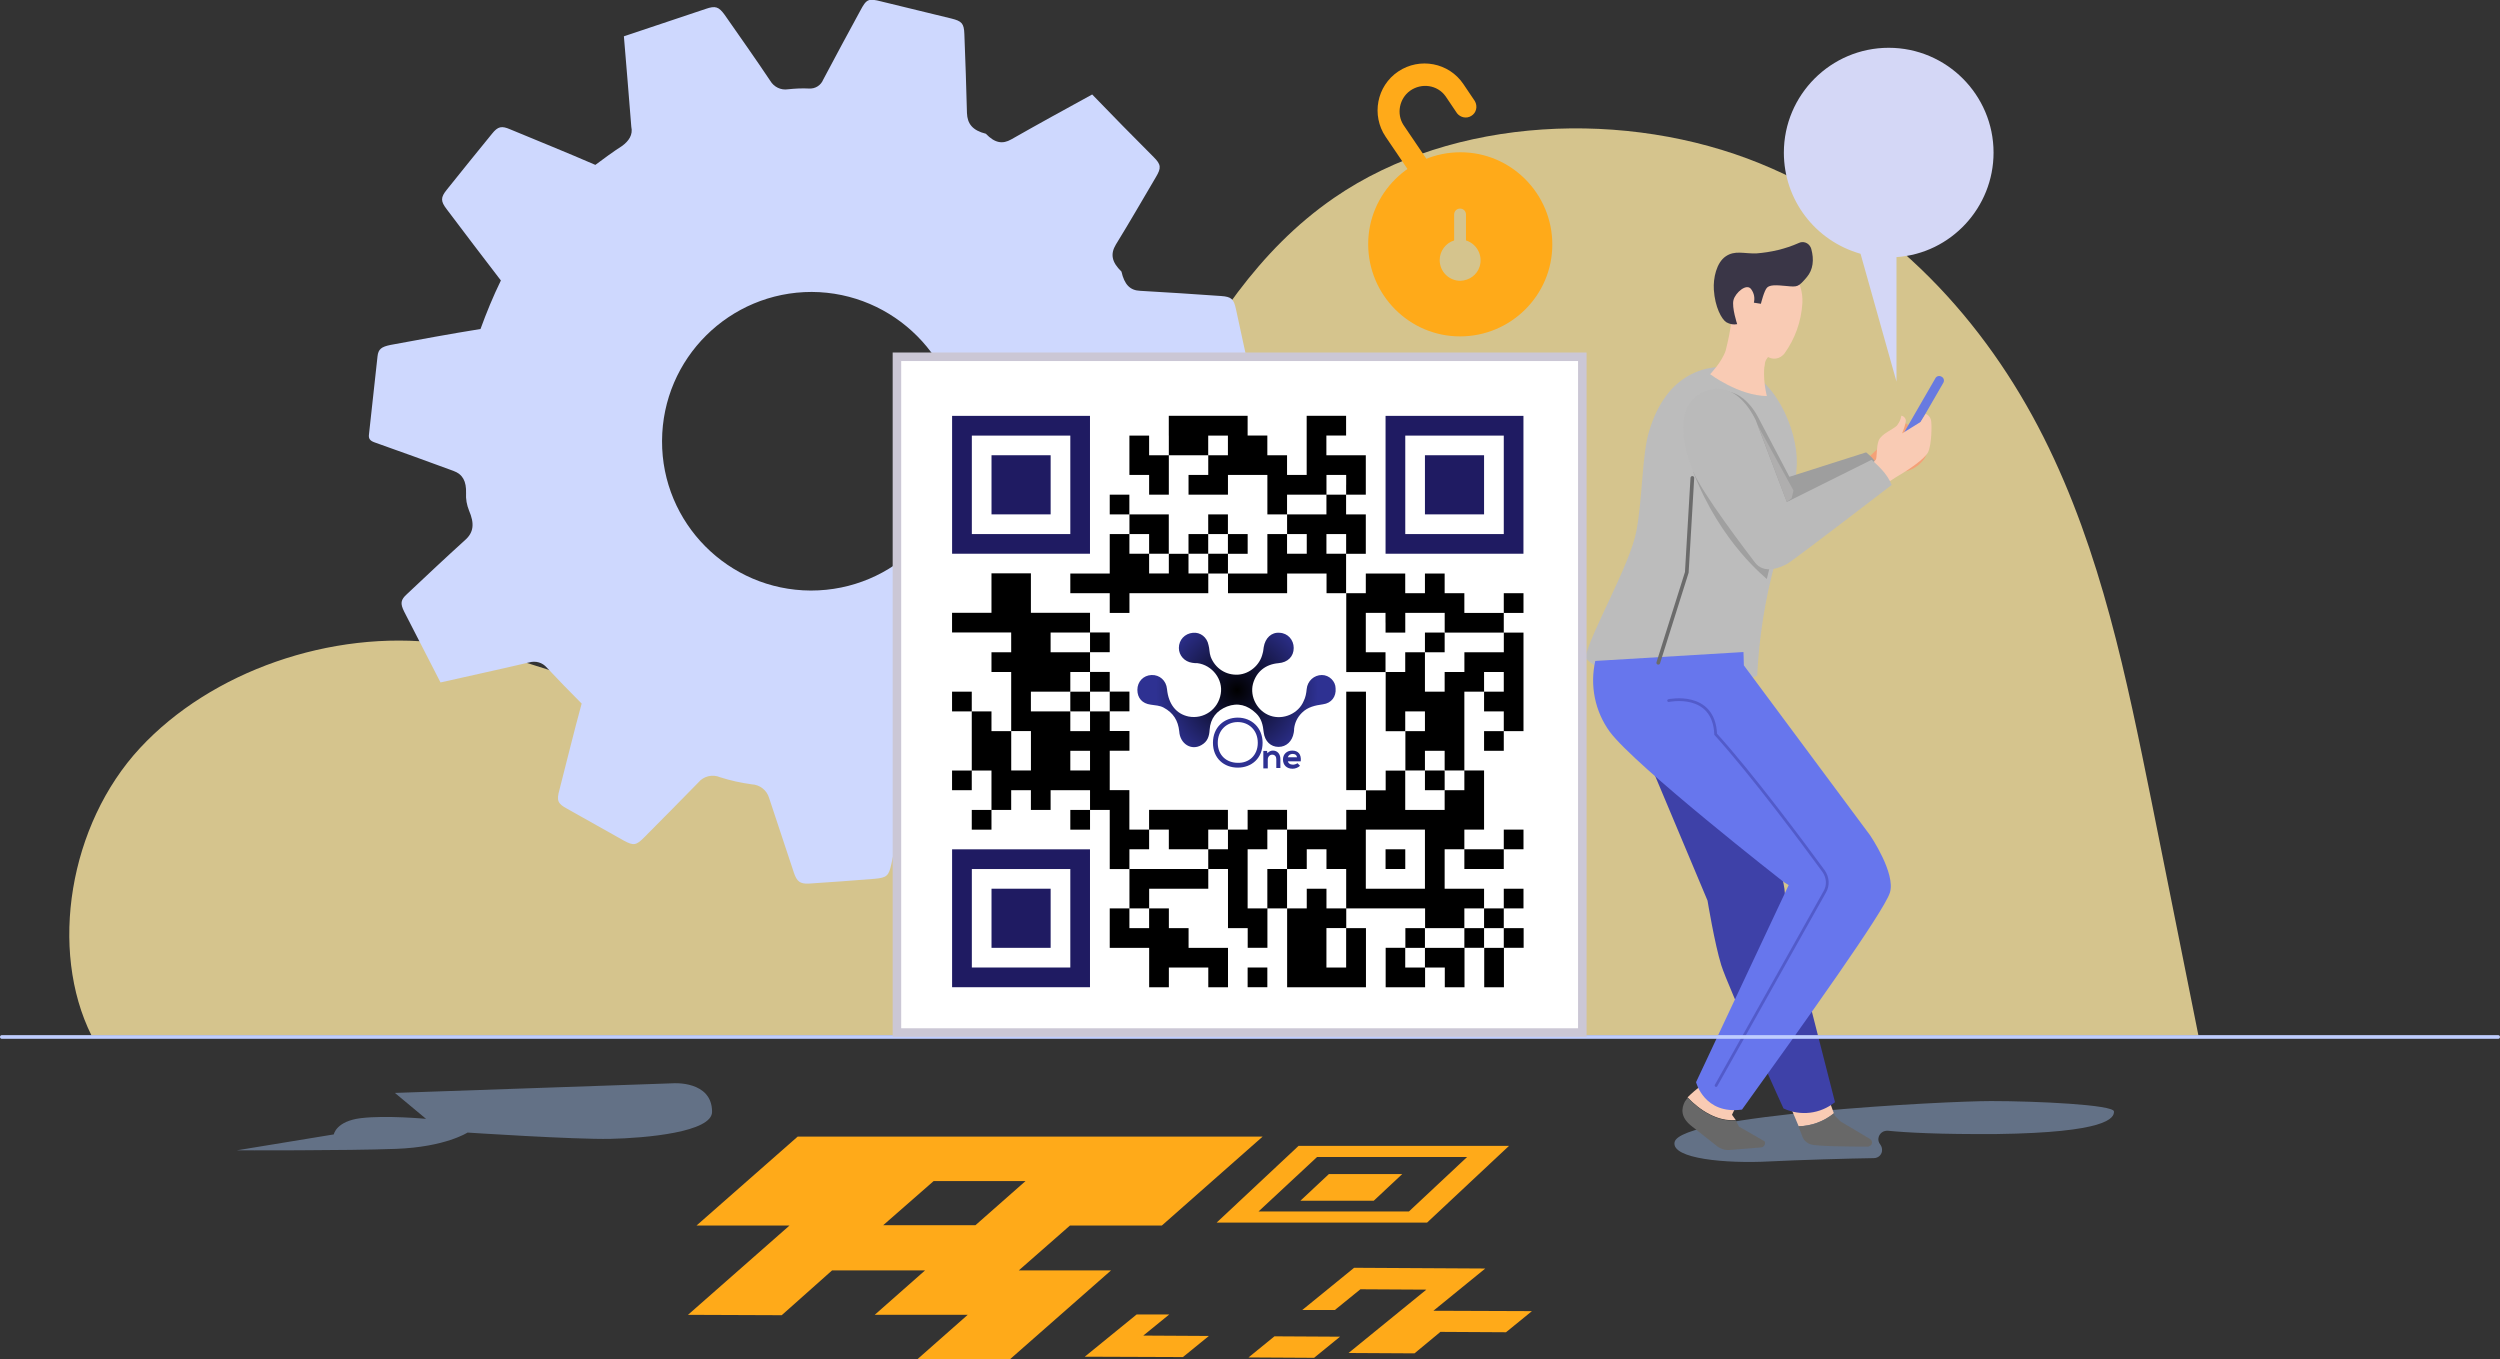 <?xml version="1.0" encoding="utf-8"?>
<!-- Generator: Adobe Illustrator 25.2.3, SVG Export Plug-In . SVG Version: 6.00 Build 0)  -->
<svg version="1.1" id="Layer_1" xmlns="http://www.w3.org/2000/svg" xmlns:xlink="http://www.w3.org/1999/xlink" x="0px" y="0px"
	 viewBox="0 0 674.8 366.9" style="enable-background:new 0 0 674.8 366.9;" xml:space="preserve">
<rect x="0" y="0" width="674.8" height="366.9" fill="#333333" stroke="none"/>
<style type="text/css">
	.st0{opacity:0.8;fill:#FDE8A4;enable-background:new    ;}
	.st1{opacity:0.5;fill:#95B1DB;enable-background:new    ;}
	.st2{fill:#FFAA19;}
	.st3{fill:#BCBCBC;}
	.st4{fill:#CED8FE;}
	.st5{fill:#F4A177;}
	.st6{fill:#F9CBB4;}
	.st7{fill:#686868;}
	.st8{fill:#3E41A8;}
	.st9{fill:#6776ED;}
	.st10{fill:#9E9E9E;}
	.st11{fill:#687AE0;}
	.st12{fill:#3A3647;}
	.st13{fill:#A0A0A0;}
	.st14{fill:#BABABA;}
	
		.st15{opacity:0.5;fill:none;stroke:#3E41A8;stroke-width:0.75;stroke-linecap:round;stroke-miterlimit:10;enable-background:new    ;}
	.st16{fill:none;stroke:#6B6B6B;stroke-linecap:round;stroke-miterlimit:10;}
	.st17{fill:#AFAEAE;}
	.st18{fill:#D4D7F6;}
	.st19{fill:none;stroke:#BFCDFE;stroke-linecap:round;stroke-miterlimit:10;}
	.st20{fill:#FFFFFF;stroke:#CBC7D5;stroke-width:2.3;stroke-miterlimit:10;}
	.st21{fill:#1F1B62;}
	.st22{fill:url(#SVGID_1_);}
	.st23{fill:#2E3192;}
</style>
<g>
	<g id="Layer_2_1_">
		<g id="OBJECTS">
			<path class="st0" d="M24.7,279.5c-11.5-23.1-6.1-56.9,13.1-77.6s51.6-32,81.1-28.3c21.4,2.7,40.4,12.5,61.5,16.2
				c31.6,5.7,67.2-3.3,91.5-23.1c38.9-31.6,46.4-84.5,88.2-113.3c32.4-22.3,79.3-23.8,114.9-9.3S536,87,551.6,118s22.4,65,29.2,98.6
				c4.2,21,8.4,41.9,12.6,62.9L24.7,279.5z"/>
			<path class="st1" d="M192.2,300.1c0,5.5-17.9,7.1-27.5,7.3s-38.5-1.7-38.5-1.7s-6,3.9-19.3,4.4s-43,0.4-43,0.4l26.2-4.3
				c0,0,0.6-3.6,7.4-4.4s17.5,0.2,17.5,0.2l-8.4-7l75.1-2.6C181.6,292.4,192.2,291.6,192.2,300.1z"/>
			<path class="st2" d="M185.7,354.9l27.4-24.1H188l27.3-24h125.5l-27.2,24h-24.8L275,342.9h24.9l-27.3,24h-25l13.6-12h-25.1
				l13.6-12h-25.1L211,355L185.7,354.9L185.7,354.9z M238.4,330.7h24.9l13.5-11.9H252L238.4,330.7z"/>
			<path class="st3" d="M469.1,99.4c-8.4-1.6-19.4,1.4-24,17.1c-1.9,6.3-1.7,17.6-3.4,26.8s-12.6,27.8-13.8,34.3
				c9.8,9.5,32.1,10.7,46.4,4.8c0.5-10.3,2.1-20.5,4.8-30.4c0,0,5.6-17,5.9-26.7S478.6,101.2,469.1,99.4z"/>
			<path class="st2" d="M385.2,330h-56.8l22.1-20.7h56.8L385.2,330z M396,312.3h-40.5L339.7,327h40.6L396,312.3z"/>
			<path class="st2" d="M351,324.1l7.7-7.2h19.8l-7.7,7.2H351z"/>
			<g>
				<path class="st2" d="M394.2,41.1c-13.7,0-24.9,11.1-24.9,24.8s11.1,24.9,24.8,24.9c13.7,0,24.9-11.1,24.9-24.8c0,0,0,0,0,0
					C419,52.3,407.9,41.1,394.2,41.1z M394.2,75.8c-3.1,0-5.6-2.5-5.6-5.6c0-2.4,1.6-4.6,3.9-5.3v-7c0-0.9,0.7-1.6,1.6-1.6l0,0l0,0
					c0.9,0,1.6,0.7,1.6,1.6c0,0,0,0,0,0v7c2.9,0.9,4.6,4,3.7,7C398.7,74.2,396.6,75.7,394.2,75.8z"/>
				<path class="st2" d="M384.6,50.3c-1,0-1.9-0.5-2.4-1.3L374,36.9c-3.9-5.8-2.4-13.7,3.4-17.6c5.8-3.9,13.7-2.4,17.6,3.4l3.1,4.6
					c0.8,1.4,0.4,3.2-1,4c-1.3,0.8-2.9,0.4-3.8-0.7l-3.1-4.6c-2.2-3.1-6.5-3.7-9.6-1.5c-2.9,2.1-3.7,6.2-1.8,9.2l8.2,12.1
					c0.9,1.3,0.6,3.1-0.8,4C385.8,50.1,385.2,50.3,384.6,50.3z"/>
				<path class="st1" d="M452,308.3c-0.9,4.5,14,5.8,25.4,5.2c8.1-0.4,21.4-0.8,28.4-0.9c1.3,0,2.3-1.1,2.2-2.3c0-0.5-0.2-1-0.5-1.4
					l0,0c-0.8-1-0.6-2.4,0.4-3.2c0.5-0.4,1.1-0.5,1.6-0.5c5,0.5,13.9,1,29.4,0.9c29.8-0.4,31.8-4.3,31.7-6.1s-20.7-2.8-33.2-2.8
					S453.5,300.9,452,308.3z"/>
				<path class="st4" d="M170.4,34.2c-0.7-8.5-1.3-16.4-2-24.4l22.1-7.4c2.6-0.9,3.5-0.6,5.1,1.6c4.1,5.9,8.3,11.8,12.3,17.8
					c1,1.7,2.9,2.6,4.8,2.3c1.9-0.2,3.8-0.3,5.7-0.2c1.7,0.1,3.2-0.9,3.8-2.4c3.3-6.2,6.6-12.4,10-18.6c1.7-3.2,2.2-3.4,5.7-2.5
					L256.8,5c2.8,0.7,3.4,1.3,3.5,4.2c0.3,7.1,0.5,14.2,0.7,21.3c0.1,2.9,1.5,4.7,5.1,5.6c2.4,2.5,4.5,2.9,6.9,1.5
					c7.2-4.1,14.5-8.1,21.8-12.1c5.5,5.7,11,11.3,16.6,16.9c2,2,2.1,2.9,0.6,5.4c-3.6,6.1-7.1,12.2-10.8,18.2
					c-1.5,2.5-1.2,4.7,1.5,7.3c0.8,3.5,2.3,5.1,5.1,5.2c7.3,0.4,14.5,0.9,21.8,1.4c2.8,0.2,3.4,0.8,4,3.5c1.4,6.7,2.9,13.3,4.4,20
					c0.5,2.1,0,3.1-2,4.1c-6.4,3.2-12.8,6.4-19.2,9.6c-2.3,1.1-3.2,2.8-3,5.6c0.1,1.4,0,2.7-0.3,4.1c-0.7,2.1,0.2,4.4,2,5.6
					c5.9,4.3,11.7,8.6,17.5,13c2.2,1.6,2.5,2.5,1.5,5.1c-2.2,6.1-4.4,12.2-6.6,18.3c-0.9,2.6-1.8,3-4.5,2.8c-7-0.8-14-1.5-21-2.3
					c-2.9-0.3-4.7,1.2-6,4.8c-0.3,0.7-0.7,1.3-1.3,1.7c-3,2.2-3.7,4.4-2.7,7c3,7.8,5.9,15.6,8.9,23.3l-17.6,13.4
					c-2.1,1.6-3.1,1.6-5.1-0.1c-5.4-4.4-10.8-8.7-16.2-13.1c-2.1-1.8-4.2-1.9-7.1,0c-1.6,1-3.3,1.7-5.2,2c-3,0.4-4.6,1.7-5.1,4.1
					c-1.4,7-2.9,13.9-4.4,20.8c-0.7,3.2-1.2,3.7-4.5,4c-5.9,0.5-11.9,0.9-17.8,1.3c-2.4,0.1-3.2-0.6-4-2.9
					c-2.2-6.7-4.5-13.5-6.7-20.2c-0.6-2.1-2.5-3.6-4.7-3.7c-2.9-0.4-5.7-1-8.5-1.9c-2.1-0.9-4.5-0.3-5.9,1.4
					c-4.9,5-9.8,10-14.7,14.9c-2.1,2.1-2.8,2.2-5.4,0.8l-15.3-8.6c-2.6-1.4-2.9-2.2-2.1-5.1c2-7.8,3.9-15.6,6-23.3
					c-3.2-3.2-6.3-6.4-9.4-9.7c-1.2-1.4-3-1.9-4.8-1.4c-8,1.9-16,3.6-23.9,5.4l-9.8-19.1c-1.1-2.2-1-3.2,0.8-4.8
					c5.2-4.9,10.3-9.7,15.6-14.5c2.4-2.1,2.6-4.5,1.1-8c-0.6-1.5-0.9-3.1-0.8-4.7c0.1-3.2-0.9-5.1-3.4-6c-7.1-2.6-14.2-5.2-21.3-7.7
					c-1.1-0.4-1.7-0.9-1.5-2.2c0.8-7,1.5-14,2.3-21c0.2-2,1.1-2.6,3.5-3.1c8.1-1.5,16.2-3,24.3-4.3c1.6-4.4,3.4-8.8,5.5-13.1
					c-4.9-6.4-9.8-12.8-14.6-19.2c-1.7-2.2-1.7-3.2,0-5.3c4.1-5.1,8.1-10.1,12.2-15.1c1.6-2,2.6-2.2,4.9-1.2
					c7.7,3.2,15.4,6.3,23,9.6c2.3-1.7,4.7-3.5,7.2-5.1C169.7,38.1,170.9,36.4,170.4,34.2z M218.9,159.4c22.3,0,40.3-18,40.4-40.2
					s-18-40.3-40.2-40.4c-22.2,0-40.3,17.9-40.4,40.2c-0.1,22.2,17.9,40.3,40.1,40.4C218.8,159.4,218.8,159.4,218.9,159.4z"/>
				<path class="st5" d="M520.3,120c0.1,1.3-0.2,2.6-0.8,3.7c-1.1,1.6-2.7,2.8-4.6,3.4c-2,0.4-3.9,0.6-5.9,0.6
					c-1.2,0.2-2.3,0.6-3.4,1l-2-4.5c0,0,4.6-4.5,5.5-5s0.9-2.7,2-3s2.5-0.9,2.4-2c1.7-0.2,1.8,1.2,1.7,1.6s1.2,1.4,1.2,1.4
					L520.3,120z"/>
				<path class="st6" d="M468.5,302.3l-1-1.4l1.1-2.3l-9.2-5.7c-1.4,1-2.7,2.1-3.9,3.3C458.9,299.8,463.8,302.8,468.5,302.3z"/>
				<path class="st7" d="M476,307.9l-6.6-3.8l-0.9-1.7l0,0c-4.7,0.5-9.6-2.5-12.9-6.1c-0.3,0.3-0.5,0.6-0.8,1
					c-1,1.9-1.2,4.2,1.6,6.5c2,1.6,5.2,4.1,7.1,5.6c0.9,0.7,2.1,1.1,3.3,1l8.7-0.7c0.5-0.1,0.9-0.6,0.9-1.1
					C476.5,308.3,476.3,308,476,307.9z"/>
				<path class="st6" d="M495,300.5l-1.2-3.3l-10.2,2.3l1.9,4.5C488.9,303.9,492.3,302.7,495,300.5z"/>
				<path class="st7" d="M504.7,307.4l-7.9-4.7l-1.6-1.6l-0.2-0.6c-2.7,2.2-6.1,3.5-9.6,3.5l0.9,2.2c0.3,1.3,1.2,2.3,2.5,2.7
					c1.5,0.5,10,0.6,15.3,0.6c0.6,0,1.2-0.5,1.2-1.1C505.3,308,505.1,307.6,504.7,307.4z"/>
				<path class="st8" d="M439.3,191.7l21.6,51.4c0,0,1.9,11.6,3.7,17.4s16.8,38.7,16.8,38.7c4.6,2.1,9.9,1.5,13.9-1.7l-13.5-52.9
					c0,0,0.4-5.9-1.3-8.5c-0.9-7.6-11.3-52.5-11.3-52.5L439.3,191.7z"/>
				<path class="st9" d="M430.6,178.4c-1.5,6.6-0.1,13.6,3.9,19.1c6.8,9.2,47,40.6,47,40.6l1.3,0.8l-25,53.2c0,0,2.2,8.8,12.4,7.4
					c17.4-24.2,38.2-53.3,39.9-58.5s-5.3-15.5-5.3-15.5l-34.1-45.9l-0.1-3.6L430.6,178.4z"/>
				<path class="st10" d="M462.1,106.4c-7.6,3.3-4.9,13.8-2.5,19.3c2.4,5.6,12.8,18.2,15.2,19.3s4.9,0,6.3-0.8s27.2-15.4,27.2-15.4
					c-0.8-2.7-2.4-5-4.6-6.7l-20.7,6.6l-8.3-15.8C474.8,113.2,470.2,102.8,462.1,106.4z"/>
				<path class="st6" d="M466.3,73.4c-3.8,4.1-2.7,12.9,3.2,13.8c2.1,3,4.4,5.8,6.9,8.5c1.3,1.4,3.4,1.5,4.8,0.2
					c0.1-0.1,0.3-0.3,0.4-0.4c2.9-4,4.6-8.7,4.9-13.7c0.3-6-3.5-11.6-11.1-11.6C468.5,70.2,466.3,73.4,466.3,73.4z"/>
				<path class="st6" d="M467.4,86.2c-0.3,2.8-0.9,5.6-1.6,8.4c-1,3.1-4.2,6.4-4.2,6.4s7.7,5.8,15.3,5.9c-1-4.1-0.9-8.2-0.3-9.6
					c1-1.7,2.2-3.3,3.4-4.8C476.2,87.4,472,84.9,467.4,86.2z"/>
				<path class="st11" d="M511,124.4L511,124.4c-0.6-0.3-0.8-1.1-0.5-1.7l11.9-20.6c0.3-0.6,1.1-0.8,1.7-0.4c0,0,0,0,0,0l0,0
					c0.6,0.3,0.8,1.1,0.4,1.7c0,0,0,0,0,0l-11.9,20.6C512.4,124.5,511.6,124.7,511,124.4z"/>
				<path class="st12" d="M485.5,65.6c1.2-0.6,2.6-0.1,3.2,1.1c0.1,0.1,0.1,0.3,0.2,0.5c0.8,2.9,0.5,5.6-1.2,7.6
					c-2.3,2.7-2.5,2.7-5.5,2.4s-4.4-0.3-5.2,0.4s-1.7,4.4-1.7,4.4l-1.9-0.3c0.3-1.2,0.1-2.5-0.7-3.6c-1.2-1.8-4.3,0.9-4.8,2.9
					s1,6.5,1,6.5c-1,0.2-2,0-2.9-0.5c-1.3-0.8-3.1-4.1-3.4-8.8c-0.2-3.1,0.7-7.3,3.2-9s4.8-0.7,8.3-0.8
					C478,68.1,481.9,67.2,485.5,65.6z"/>
				<path class="st6" d="M503.1,127.4c0,0,2.8-2.8,3.2-3.3s0.1-3.4,0.8-5.2s3.9-3,4.9-4c0.6-0.8,1.1-1.7,1.2-2.7
					c0.6,0.1,1,0.5,1.2,1.1c0.2,0.9-1,3.7-1,3.7l5-3.1l1.4-2.2c0.7,0.3,1.2,0.9,1.4,1.6c0.3,1.1,0.2,6.9-0.8,8.8s-5.6,4.9-7.3,5.9
					s-4.8,2.9-5.5,4.1C505.7,131.1,504.1,129.5,503.1,127.4z"/>
				<path class="st13" d="M457,127.3l22,20.3l-2.1,8.7C477,156.2,464.5,146.8,457,127.3z"/>
				<path class="st14" d="M460,105.7c-8.4,3.5-5.6,15.1-3.1,21.3c2.5,6.2,14.9,22.3,16.7,24.7c2.6,3.6,7.3,1.3,8.8,0.5
					s28.2-21.3,28.2-21.3c-1.1-2.8-3.2-4.8-5.4-6.8l-22.9,11.4l-8.4-22.1C473.8,113.4,469.1,101.9,460,105.7z"/>
				<path class="st6" d="M470.5,88.1c0,0,2.5,6.1,6.6,8.3c-0.9,0.6-0.9,2.6-0.9,2.6S470.1,94.2,470.5,88.1z"/>
				<path class="st15" d="M450.4,189.1c0,0,12.2-2.6,12.7,9.1c9.8,10.8,23.9,29.8,29.1,36.9c1.2,1.7,1.4,3.9,0.3,5.7L463.2,293"/>
				<polyline class="st16" points="447.6,178.9 455.3,154.5 456.8,129 				"/>
				<polygon class="st17" points="482.3,135.5 474.5,114.9 484.1,132.4 483.6,134.5 				"/>
				<path class="st14" d="M456.6,121.5c-0.8-2.3-0.7-4.9,0.2-7.2c1-2.3,2.7-4.2,4.8-5.5c0.5-0.3,1.1-0.6,1.7-0.8
					c0.3-0.1,0.6-0.2,0.9-0.3l0.9-0.2c1.3-0.1,2.6,0.1,3.7,0.7c2.2,1.1,3.9,3,5,5.2c-0.7-1-1.5-1.9-2.4-2.6
					c-0.9-0.8-1.8-1.4-2.9-1.9c-1.1-0.4-2.2-0.5-3.3-0.4l-0.8,0.2c-0.3,0.1-0.5,0.2-0.8,0.3c-0.5,0.2-1,0.5-1.5,0.8
					c-2,1.2-3.6,2.9-4.6,5c-0.5,1-0.9,2.2-1,3.3C456.4,119.2,456.4,120.4,456.6,121.5z"/>
				<path class="st18" d="M538.1,41.2c0-15.6-12.7-28.3-28.3-28.3s-28.3,12.7-28.3,28.3c0,12.7,8.4,23.8,20.7,27.3l9.7,34.5V69.4
					C526.6,68.4,538.1,56,538.1,41.2z"/>
				<line class="st19" x1="0.5" y1="279.9" x2="674.3" y2="279.9"/>
				<path class="st20" d="M242.1,278.7V96.3h185v182.4H242.1z"/>
			</g>
			<path class="st2" d="M381.8,365.3l-17.8-0.1l0,0l21-17.1l-17.8-0.1l-6.9,5.6h-8.8l14-11.4l35.4,0.2l-14,11.4l26.6,0.1l-7,5.7
				l-17.7-0.1L381.8,365.3L381.8,365.3z"/>
			<path class="st2" d="M326.3,360.6l-7,5.7l-26.5-0.1l14-11.4l8.8,0l-7,5.7L326.3,360.6L326.3,360.6z"/>
			<path class="st2" d="M344,360.7l17.7,0.1l-7,5.7l-17.7-0.1L344,360.7L344,360.7z"/>
			<g>
				<g transform="translate(0,538) scale(0.1,-0.1)">
					<path class="st21" d="M2569.9,4071.4v-186.1h186.1h186.1v186.1v186.1h-186.1h-186.1V4071.4z M2889,4071.4v-132.9h-132.9h-132.9
						v132.9v132.9h132.9H2889V4071.4z"/>
					<path class="st21" d="M2676.3,4071.4v-79.8h79.8h79.8v79.8v79.8h-79.8h-79.8V4071.4z"/>
					<path d="M3154.9,4204.3v-53.2h-26.6h-26.6v26.6v26.6h-26.6h-26.6v-53.2V4098h26.6h26.6v-26.6v-26.6h26.6h26.6v53.2v53.2h53.2
						h53.2v-26.6V4098h-26.6h-26.6v-26.6v-26.6h53.2h53.2v26.6v26.6h53.2h53.2v-53.2v-53.2h26.6h26.6V3965v-26.6h-26.6h-26.6v-53.2
						v-53.2h-53.2h-53.2v26.6v26.6h26.6h26.6v26.6v26.6H3341h-26.6v26.6v26.6h-26.6h-26.6V3965v-26.6h-26.6h-26.6v-26.6v-26.6h-26.6
						h-26.6v53.2v53.2h-53.2h-53.2v26.6v26.6H3022h-26.6v-26.6v-26.6h26.6h26.6V3965v-26.6H3022h-26.6v-53.2v-53.2h-53.2H2889v-26.6
						v-26.6h53.2h53.2v-26.6v-26.6h26.6h26.6v26.6v26.6h106.4h106.4v26.6v26.6h26.6h26.6v-26.6v-26.6h79.8h79.8v26.6v26.6h53.2h53.2
						v-26.6v-26.6h26.6h26.6v-106.4v-106.4h53.2h53.2v-79.8v-79.8h26.6h26.6v-53.2v-53.2h-26.6h-26.6v-26.6v-26.6h-26.6h-26.6v132.9
						V3513h-26.6h-26.6v-132.9v-132.9h26.6h26.6v-26.6v-26.6h-26.6h-26.6v-26.6v-26.6h-79.8H3474v26.6v26.6h-53.2h-53.2v-26.6v-26.6
						H3341h-26.6v26.6v26.6h-106.4h-106.4v-26.6v-26.6h-26.6h-26.6v53.2v53.2H3022h-26.6v53.2v53.2h26.6h26.6v26.6v26.6H3022h-26.6
						v26.6v26.6h26.6h26.6v26.6v26.6H3022h-26.6v26.6v26.6h-26.6h-26.6v26.6v26.6h26.6h26.6v26.6v26.6h-26.6h-26.6v26.6v26.6h-79.8
						h-79.8v53.2v53.2h-53.2h-53.2v-53.2v-53.2h-53.2h-53.2v-26.6v-26.6h79.8h79.8V3646v-26.6h-26.6h-26.6v-26.6v-26.6h26.6h26.6
						v-79.8v-79.8h-26.6h-26.6v26.6v26.6h-26.6h-26.6v26.6v26.6h-26.6h-26.6v-26.6v-26.6h26.6h26.6v-79.8v-79.8h-26.6h-26.6v-26.6
						v-26.6h26.6h26.6v26.6v26.6h26.6h26.6v-53.2v-53.2h-26.6h-26.6v-26.6v-26.6h26.6h26.6v26.6v26.6h26.6h26.6v26.6v26.6h26.6h26.6
						v-26.6v-26.6h26.6h26.6v26.6v26.6h53.2h53.2v-26.6v-26.6h-26.6H2889v-26.6v-26.6h26.6h26.6v26.6v26.6h26.6h26.6v-79.8v-79.8
						h26.6h26.6v-53.2V2928H3022h-26.6v-53.2v-53.2h53.2h53.2v-53.2v-53.2h26.6h26.6v26.6v26.6h53.2h53.2v-26.6v-26.6h26.6h26.6
						v53.2v53.2h-53.2h-53.2v26.6v26.6h-26.6h-26.6v26.6v26.6h-26.6h-26.6v26.6v26.6h79.8h79.8v26.6v26.6h26.6h26.6v-79.8v-79.8
						h26.6h26.6v-26.6v-26.6h26.6h26.6v53.2v53.2h26.6h26.6v-106.4v-106.4h106.4h106.4v79.8v79.8h-26.6h-26.6v26.6v26.6h106.4h106.4
						v-26.6v-26.6h-26.6h-26.6v-26.6v-26.6h-26.6h-26.6v-53.2v-53.2h53.2h53.2v26.6v26.6h26.6h26.6v-26.6v-26.6h26.6h26.6v53.2v53.2
						h26.6h26.6v-53.2v-53.2h26.6h26.6v53.2v53.2h26.6h26.6v26.6v26.6h-26.6H4059v26.6v26.6h26.6h26.6v26.6v26.6h-26.6H4059v-26.6
						V2928h-26.6h-26.6v26.6v26.6h-53.2h-53.2v53.2v53.2h26.6h26.6V3061v-26.6h53.2h53.2v26.6v26.6h26.6h26.6v26.6v26.6h-26.6H4059
						v-26.6v-26.6h-53.2h-53.2v26.6v26.6h26.6h26.6v79.8v79.8h-26.6h-26.6v106.4V3513h26.6h26.6v-26.6v-26.6h26.6h26.6v-26.6v-26.6
						h-26.6h-26.6v-26.6v-26.6h26.6h26.6v26.6v26.6h26.6h26.6v132.9v132.9h-26.6H4059v26.6v26.6h26.6h26.6v26.6v26.6h-26.6H4059
						v-26.6v-26.6h-53.2h-53.2v26.6v26.6H3926h-26.6v26.6v26.6h-26.6h-26.6v-26.6v-26.6h-26.6h-26.6v26.6v26.6h-53.2h-53.2v-26.6
						v-26.6h-26.6h-26.6v53.2v53.2h26.6h26.6v53.2v53.2h-26.6h-26.6v26.6v26.6h26.6h26.6v53.2v53.2h-53.2h-53.2v26.6v26.6h26.6h26.6
						v26.6v26.6h-53.2h-53.2v-79.8V4098h-26.6H3474v26.6v26.6h-26.6h-26.6v26.6v26.6h-26.6h-26.6v26.6v26.6h-106.4h-106.4V4204.3z
						 M3314.4,4177.7v-26.6h-26.6h-26.6v26.6v26.6h26.6h26.6V4177.7z M3633.5,4071.4v-26.6h-26.6h-26.6v-26.6v-26.6h-53.2H3474v26.6
						v26.6h53.2h53.2v26.6v26.6h26.6h26.6V4071.4z M3101.7,3911.9v-26.6h26.6h26.6v-26.6v-26.6h-26.6h-26.6v26.6v26.6h-26.6h-26.6
						v26.6v26.6h26.6h26.6V3911.9z M3314.4,3911.9v-26.6h-26.6h-26.6v-26.6v-26.6h-26.6h-26.6v26.6v26.6h26.6h26.6v26.6v26.6h26.6
						h26.6V3911.9z M3527.2,3911.9v-26.6h-26.6H3474v26.6v26.6h26.6h26.6V3911.9z M3633.5,3911.9v-26.6h-26.6h-26.6v26.6v26.6h26.6
						h26.6V3911.9z M3739.9,3699.1v-26.6h26.6h26.6v26.6v26.6h53.2h53.2v-26.6v-26.6h79.8h79.8V3646v-26.6h-53.2h-53.2v-26.6v-26.6
						H3926h-26.6v-26.6V3513h-26.6h-26.6v53.2v53.2h-26.6h-26.6v-26.6v-26.6h-26.6h-26.6v26.6v26.6h-26.6h-26.6v53.2v53.2h26.6h26.6
						V3699.1z M2942.2,3646v-26.6H2889h-53.2v26.6v26.6h53.2h53.2V3646z M2942.2,3539.6V3513h26.6h26.6v-26.6v-26.6h-26.6h-26.6
						v-26.6v-26.6h-26.6H2889v26.6v26.6h-53.2h-53.2v26.6v26.6h53.2h53.2v26.6v26.6h26.6h26.6V3539.6z M4059,3539.6V3513h-26.6
						h-26.6v26.6v26.6h26.6h26.6V3539.6z M3846.2,3433.2v-26.6h-26.6h-26.6v26.6v26.6h26.6h26.6V3433.2z M2782.7,3353.5v-53.2h-26.6
						h-26.6v53.2v53.2h26.6h26.6V3353.5z M2942.2,3326.9v-26.6h-26.6H2889v26.6v26.6h26.6h26.6V3326.9z M3899.4,3326.9v-26.6h26.6
						h26.6v-26.6v-26.6H3926h-26.6v-26.6v-26.6h-53.2h-53.2v53.2v53.2h26.6h26.6v26.6v26.6h26.6h26.6V3326.9z M3154.9,3114.2v-26.6
						h53.2h53.2v26.6v26.6h26.6h26.6v-26.6v-26.6h-26.6h-26.6V3061v-26.6h-106.4h-106.4v26.6v26.6h26.6h26.6v26.6v26.6h26.6h26.6
						V3114.2z M3474,3087.6v-53.2h26.6h26.6v26.6v26.6h26.6h26.6V3061v-26.6h26.6h26.6v-53.2V2928h-26.6h-26.6v26.6v26.6h-26.6
						h-26.6v-26.6V2928h-26.6H3474v53.2v53.2h-26.6h-26.6v-53.2V2928h-26.6h-26.6v79.8v79.8h26.6h26.6v26.6v26.6h26.6h26.6V3087.6z
						 M3846.2,3061v-79.8h-79.8h-79.8v79.8v79.8h79.8h79.8V3061z M3101.7,2901.4v-26.6h-26.6h-26.6v26.6v26.6h26.6h26.6V2901.4z
						 M4005.8,2901.4v-26.6h26.6h26.6v-26.6v-26.6h-26.6h-26.6v26.6v26.6h-26.6h-26.6v-26.6v-26.6h-53.2h-53.2v-26.6v-26.6h-26.6
						h-26.6v26.6v26.6h26.6h26.6v26.6v26.6h53.2h53.2v26.6v26.6h26.6h26.6V2901.4z M3633.5,2821.7v-53.2h-26.6h-26.6v53.2v53.2h26.6
						h26.6V2821.7z"/>
					<path d="M3846.2,3646v-26.6h26.6h26.6v26.6v26.6h-26.6h-26.6V3646z"/>
					<path d="M2889,3486.4v-26.6h26.6h26.6v26.6v26.6h-26.6H2889V3486.4z"/>
					<path d="M3846.2,3273.7v-26.6h26.6h26.6v26.6v26.6h-26.6h-26.6V3273.7z"/>
					<path d="M3739.9,3061v-26.6h26.6h26.6v26.6v26.6h-26.6h-26.6V3061z"/>
					<path class="st21" d="M3739.9,4071.4v-186.1H3926h186.1v186.1v186.1H3926h-186.1V4071.4z M4059,4071.4v-132.9H3926h-132.9
						v132.9v132.9H3926H4059V4071.4z"/>
					<path class="st21" d="M3846.2,4071.4v-79.8h79.8h79.8v79.8v79.8H3926h-79.8V4071.4z"/>
					<path class="st21" d="M2569.9,2901.4v-186.1h186.1h186.1v186.1v186.1h-186.1h-186.1V2901.4z M2889,2901.4v-132.9h-132.9h-132.9
						v132.9v132.9h132.9H2889V2901.4z"/>
					<path class="st21" d="M2676.3,2901.4v-79.8h79.8h79.8v79.8v79.8h-79.8h-79.8V2901.4z"/>
					<path d="M3367.6,2741.9v-26.6h26.6h26.6v26.6v26.6h-26.6h-26.6V2741.9z"/>
				</g>
				<g>
					<radialGradient id="SVGID_1_" cx="333.915" cy="186.289" r="21.879" gradientUnits="userSpaceOnUse">
						<stop  offset="0" style="stop-color:#000000"/>
						<stop  offset="1" style="stop-color:#2E3192"/>
					</radialGradient>
					<path class="st22" d="M356.8,182.2c-2.1,0-3.9,1.6-4.1,3.8c-0.1,1.1-0.3,2.2-0.8,3.2c-1.4,3.4-5.5,5.2-9,4
						c-3.5-1.2-5.6-5.1-4.7-8.6c0.9-3.3,3.4-5.3,6.9-5.6c2.5-0.2,4.1-1.8,4.1-4.1c0-2.2-1.6-4-3.8-4.1c-2.2-0.2-3.9,1.4-4.3,3.9
						c-0.1,0.6-0.1,1.1-0.3,1.7c-0.7,3.1-3.5,5.5-6.6,5.7c-3.3,0.2-6.2-1.7-7.4-4.8c-0.4-1.1-0.3-2.2-0.6-3.2
						c-0.4-2.1-2.2-3.5-4.2-3.3c-2.2,0.2-3.8,1.9-3.8,4.1c0,2,1.5,3.7,3.6,4c0.5,0.1,1,0.1,1.4,0.1c4,0.5,7,4.4,6.3,8.3
						c-0.7,4.2-4.6,6.9-8.7,6.1c-3.3-0.7-5.4-3.3-5.8-7.4c-0.2-2.3-2-3.9-4.2-3.8c-2.2,0.1-3.8,1.8-3.8,4c0,2.2,1.3,3.7,3.6,4
						c1.2,0.2,2.4,0.2,3.5,0.8c2.6,1.4,3.9,3.5,4.2,6.4c0.2,3.4,3.3,5.3,6,3.7c1.6-0.9,2.1-2.3,2.2-4.1c0.2-3.1,1.9-5.2,4.7-6.3
						c2.9-1.1,5.5-0.4,7.8,1.8c1.5,1.4,1.9,3.2,2.1,5.2c0.3,2.4,1.9,3.9,4,3.9c2.1,0,3.7-1.5,4.1-3.8c0.1-0.4,0.1-0.8,0.1-1.1
						c0.2-1.7,0.9-3.1,2.1-4.3c1.6-1.6,3.6-2,5.7-2.3c2.3-0.3,3.6-2.1,3.4-4.3C360.5,183.9,358.8,182.2,356.8,182.2z"/>
					<g>
						<path class="st23" d="M344.5,207.3v-2.4c0-0.7-0.4-1.2-1.1-1.2c-0.7,0-1.2,0.6-1.2,1.3v2.4H341v-4.7h1l0.1,0.6
							c0.5-0.5,0.9-0.7,1.5-0.7c1.1,0,2,0.8,2,2.3v2.4H344.5z"/>
						<path class="st23" d="M347.6,205.4c0.1,0.6,0.6,1,1.4,1c0.4,0,1-0.2,1.2-0.4l0.7,0.7c-0.5,0.5-1.3,0.8-2,0.8
							c-1.6,0-2.6-1-2.6-2.5c0-1.4,1-2.4,2.5-2.4c1.6,0,2.5,1,2.3,2.9H347.6z M350.1,204.4c-0.1-0.6-0.5-0.9-1.2-0.9
							c-0.6,0-1.1,0.3-1.3,0.9H350.1z"/>
						<g>
							<path class="st23" d="M327.4,200.5c0-4.2,3-6.8,6.7-6.8c3.7,0,6.7,2.7,6.7,6.8c0,4.2-3,6.7-6.7,6.7
								C330.4,207.2,327.4,204.7,327.4,200.5z M339.5,200.5c0-3.4-2.4-5.6-5.4-5.6c-3,0-5.4,2.2-5.4,5.6c0,3.4,2.4,5.4,5.4,5.4
								C337.1,206,339.5,203.9,339.5,200.5z"/>
						</g>
					</g>
				</g>
			</g>
		</g>
	</g>
</g>
</svg>
